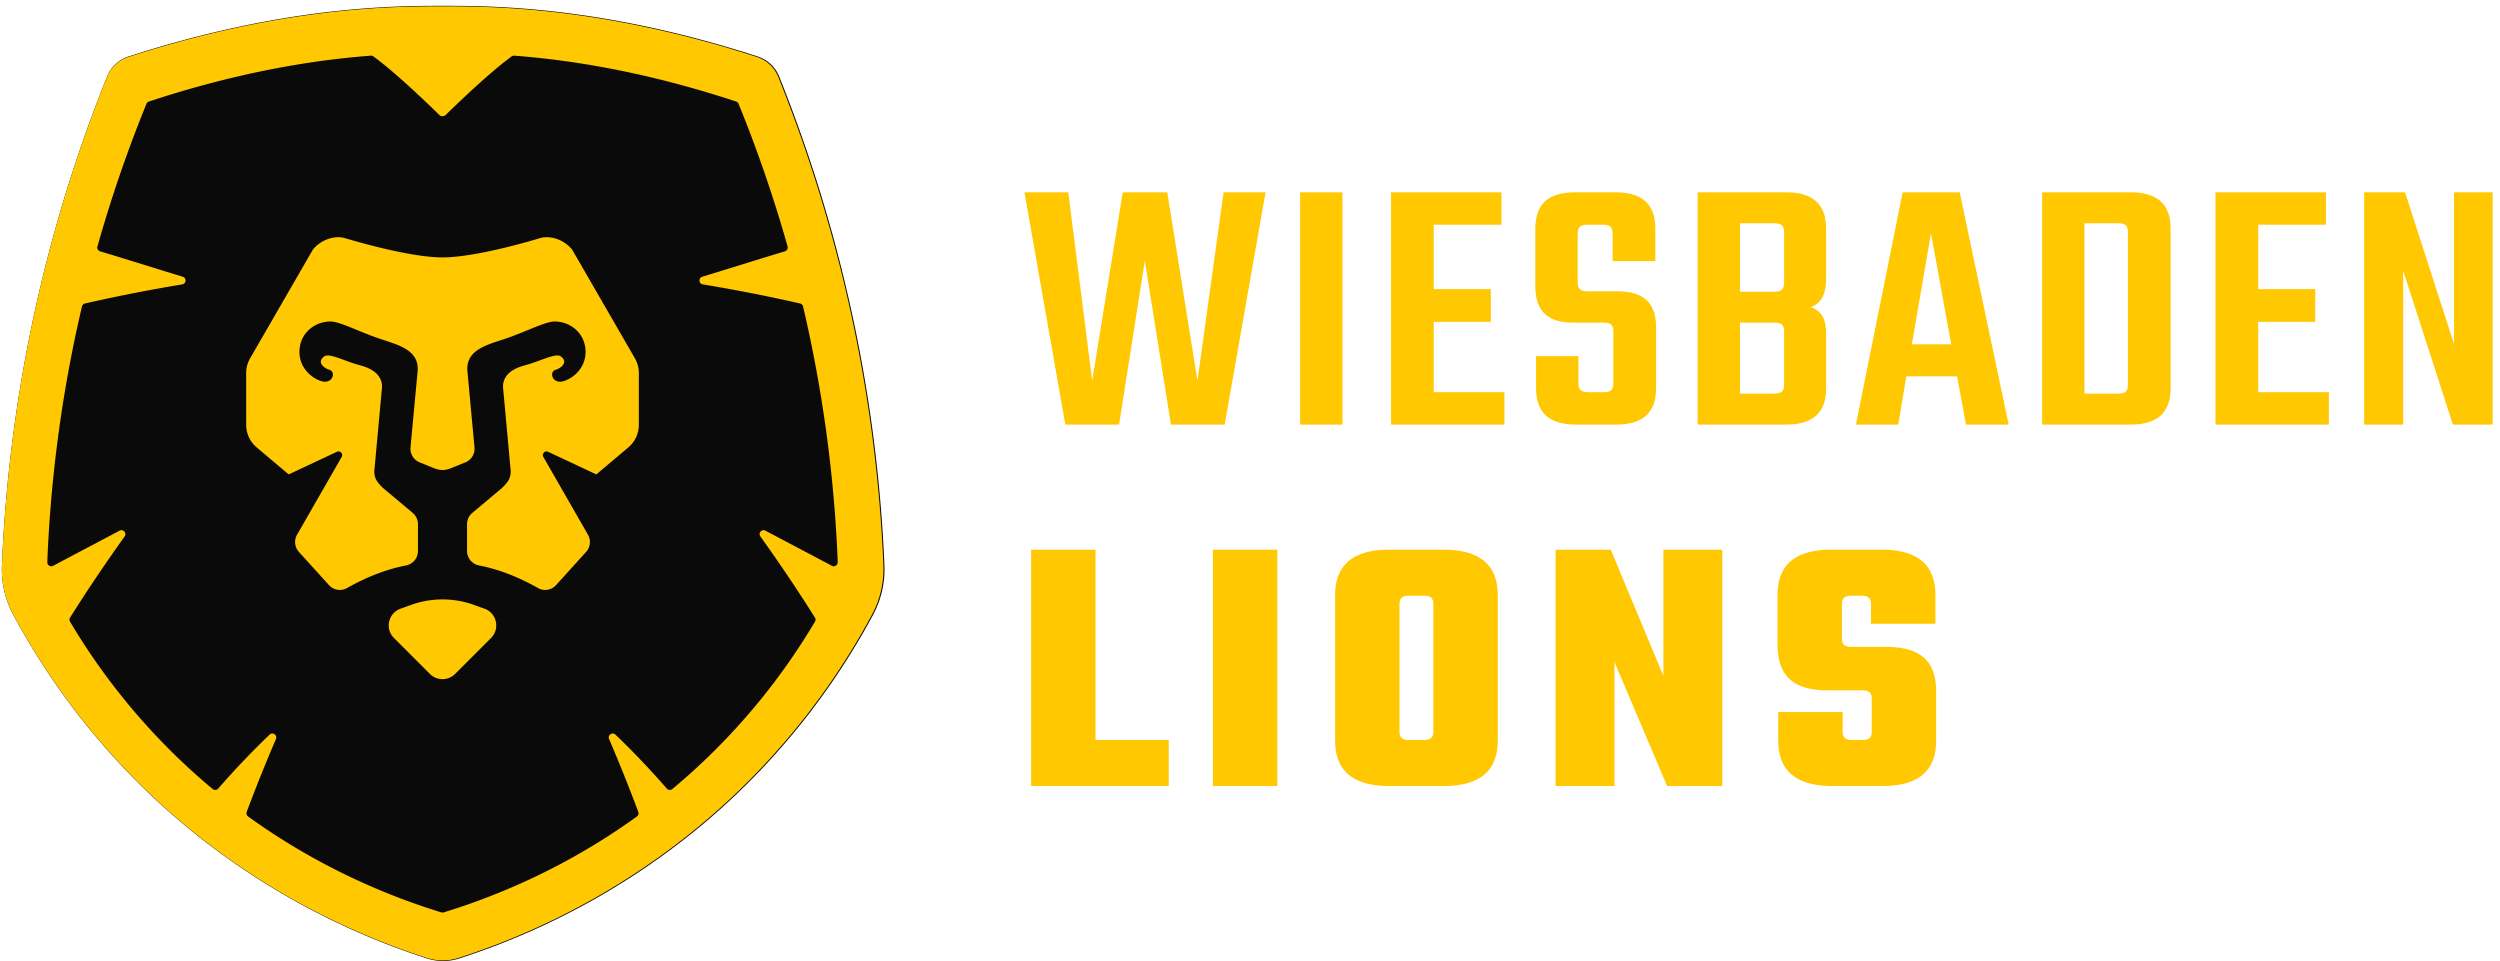 <svg width="359" height="138" fill="none" xmlns="http://www.w3.org/2000/svg"><path d="M127.003 81.165a212.36 212.36 0 0 0-4.618-35.977 212.37 212.37 0 0 0-10.492-34.2 4.986 4.986 0 0 0-3.084-2.879C86.359.835 70.439.835 63.638.835c-6.802 0-22.721 0-45.171 7.274a4.967 4.967 0 0 0-3.085 2.878A212.037 212.037 0 0 0 .276 81.165a13.843 13.843 0 0 0 1.638 7.137 102.863 102.863 0 0 0 19.767 25.892c11.13 10.565 24.84 18.672 39.646 23.441a7.574 7.574 0 0 0 2.314.365 7.59 7.59 0 0 0 2.314-.365c14.806-4.769 28.517-12.872 39.646-23.441a102.846 102.846 0 0 0 19.767-25.892 13.833 13.833 0 0 0 1.638-7.137h-.003Z" fill="#0A0A0A"/><path fill-rule="evenodd" clip-rule="evenodd" d="M126.854 81.143a13.826 13.826 0 0 1-1.637 7.13 102.759 102.759 0 0 1-19.744 25.86c-11.117 10.555-24.81 18.65-39.599 23.413a7.53 7.53 0 0 1-2.309.365 7.533 7.533 0 0 1-2.31-.365c-14.788-4.763-28.481-12.859-39.599-23.413a102.756 102.756 0 0 1-19.743-25.86 13.822 13.822 0 0 1-1.637-7.13 212.399 212.399 0 0 1 4.61-35.933 212.028 212.028 0 0 1 10.482-34.16 4.959 4.959 0 0 1 3.08-2.872C40.87.91 56.773.91 63.565.91c6.79 0 22.695 0 45.117 7.267a4.959 4.959 0 0 1 3.08 2.873 212.005 212.005 0 0 1 10.482 34.16 212.457 212.457 0 0 1 4.61 35.932Zm-7.4.105c.374.2.835-.064.837-.487a9.556 9.556 0 0 0-.009-.479 195.179 195.179 0 0 0-4.249-33.117 187.82 187.82 0 0 0-.715-3.16.572.572 0 0 0-.43-.426 236.75 236.75 0 0 0-13.965-2.739c-.593-.098-.648-.927-.073-1.102 2.709-.822 6.959-2.162 11.861-3.648a.576.576 0 0 0 .386-.703 194.27 194.27 0 0 0-7.039-20.482.57.57 0 0 0-.351-.326c-13.305-4.39-24.106-5.996-31.866-6.584a.566.566 0 0 0-.385.114c-.279.21-.557.42-.833.634-3.123 2.423-7.338 6.507-8.635 7.777a.556.556 0 0 1-.443.153.556.556 0 0 1-.443-.153c-1.297-1.27-5.512-5.354-8.635-7.777a73.634 73.634 0 0 0-.834-.634.565.565 0 0 0-.384-.114c-7.76.588-18.562 2.194-31.866 6.584a.572.572 0 0 0-.352.326 194.392 194.392 0 0 0-7.038 20.482.575.575 0 0 0 .385.703c4.903 1.486 9.153 2.826 11.861 3.648.576.175.52 1.005-.073 1.102-4.426.73-9.095 1.632-13.964 2.739a.572.572 0 0 0-.43.426 187.815 187.815 0 0 0-.716 3.16 195.178 195.178 0 0 0-4.248 33.117c-.007.16-.01.32-.01.479.002.423.464.686.838.487 3.915-2.084 7.304-3.852 9.533-5.042.53-.284 1.079.341.728.83a237.059 237.059 0 0 0-7.83 11.639.57.57 0 0 0-.01.595 93.412 93.412 0 0 0 15.979 20.028 92.325 92.325 0 0 0 4.51 4.01.57.57 0 0 0 .792-.069 118.848 118.848 0 0 1 7.373-7.745c.447-.43 1.159.067.914.636a237.42 237.42 0 0 0-4.197 10.452.578.578 0 0 0 .202.667c10.842 7.824 21.217 11.767 27.75 13.77a.57.57 0 0 0 .164.024v.001-.001l.002.001v-.001a.57.57 0 0 0 .163-.024c6.534-2.003 16.909-5.946 27.751-13.77a.577.577 0 0 0 .2-.667 237.056 237.056 0 0 0-4.196-10.452c-.244-.569.467-1.066.915-.636a118.66 118.66 0 0 1 7.372 7.745.57.57 0 0 0 .793.069 92.174 92.174 0 0 0 4.509-4.01 93.381 93.381 0 0 0 15.979-20.028.57.57 0 0 0-.01-.595 236.917 236.917 0 0 0-7.829-11.639c-.351-.489.198-1.114.728-.83 2.229 1.19 5.618 2.958 9.533 5.042Zm-48.94 10.367-5.163 5.163a2.554 2.554 0 0 1-3.612 0l-5.164-5.163c-1.326-1.326-.818-3.581.948-4.211l1.558-.556a13.284 13.284 0 0 1 8.927 0l1.558.556c1.767.63 2.274 2.885.948 4.21Zm20.659-40.161c.37.643.566 1.373.566 2.116v7.434c0 1.246-.55 2.429-1.5 3.233l-4.605 3.888-6.927-3.25a.529.529 0 0 0-.683.742L84.43 76.78a2.116 2.116 0 0 1-.266 2.473l-4.31 4.763c-.66.729-1.74.915-2.595.43-2.701-1.534-5.578-2.69-8.47-3.247a2.116 2.116 0 0 1-1.72-2.076v-3.85c0-.625.276-1.219.755-1.62l4.286-3.597c.787-.793 1.229-1.299 1.229-2.415L72.23 55.56c0-1.974 1.83-2.749 3.118-3.09 2.272-.601 4.465-1.844 5.196-1.284 1.142.873-.06 1.716-.765 1.92-.87.251-.563 1.709.651 1.709 1.03 0 3.657-1.433 3.657-4.288 0-2.593-2.1-4.36-4.465-4.36-1.252 0-3.865 1.347-6.626 2.324-2.761.977-6.14 1.58-5.877 4.81l1.02 10.953a2.115 2.115 0 0 1-1.318 2.146l-2.199.884a2.891 2.891 0 0 1-2.154 0l-2.2-.884a2.115 2.115 0 0 1-1.318-2.146l1.02-10.953c.264-3.23-3.115-3.833-5.876-4.81-2.762-.977-5.374-2.325-6.626-2.325-2.365 0-4.466 1.768-4.466 4.36 0 2.856 2.627 4.289 3.657 4.289 1.214 0 1.522-1.458.651-1.71-.705-.203-1.906-1.045-.765-1.92.732-.56 2.924.684 5.196 1.285 1.289.341 3.12 1.116 3.12 3.09l-1.11 12.08c0 1.117.44 1.623 1.227 2.416l4.287 3.596c.479.402.755.996.755 1.621v3.85A2.116 2.116 0 0 1 58.3 81.2c-2.892.558-5.77 1.713-8.47 3.247a2.106 2.106 0 0 1-2.595-.43l-4.31-4.763a2.116 2.116 0 0 1-.266-2.473l6.407-11.163a.529.529 0 0 0-.684-.743l-6.926 3.251-4.604-3.888a4.231 4.231 0 0 1-1.502-3.233V53.57c0-.743.196-1.473.567-2.116l9.007-15.6c1.032-1.302 2.912-2.084 4.525-1.684 0 0 9.02 2.794 14.096 2.794 5.077 0 14.095-2.794 14.095-2.794 1.614-.4 3.493.382 4.526 1.684l9.007 15.6Zm84.535-23.835h6.025l-5.867 33.35h-7.716l-3.753-23.52-3.699 23.52h-7.717l-5.867-33.35h6.29l3.435 27.06 4.387-27.06h6.395l4.334 27.06 3.753-27.06Zm10.993 0h6.078v33.35h-6.078v-33.35Zm29.333 28.699v4.65h-16.278v-33.35h15.855v4.652h-9.725v9.249h8.193v4.704h-8.193v10.095h10.148Zm15.645-1.427v-7.135c0-1.11-.317-1.427-1.48-1.427h-4.281c-3.964 0-5.444-1.956-5.444-5.286v-8.192c0-3.33 1.638-5.232 5.708-5.232h5.814c4.017 0 5.708 1.902 5.708 5.232v4.651h-6.131v-3.805c0-1.11-.317-1.427-1.48-1.427h-2.008c-1.163 0-1.533.317-1.533 1.427v6.712c0 1.11.37 1.427 1.533 1.427h4.175c3.964 0 5.55 1.85 5.55 5.18v8.72c0 3.33-1.692 5.233-5.761 5.233h-5.708c-4.07 0-5.761-1.903-5.761-5.232v-4.599h6.078v3.753c0 1.11.37 1.427 1.532 1.427h2.009c1.163 0 1.48-.317 1.48-1.427Zm12.103-27.272h12.685c4.069 0 5.761 1.902 5.761 5.232v7.188c0 2.061-.635 3.541-2.22 4.07 1.585.528 2.22 1.744 2.22 3.805v7.823c0 3.33-1.692 5.232-5.761 5.232h-12.685v-33.35Zm12.42 27.483v-7.346c0-1.163-.369-1.427-1.532-1.427h-4.81v10.2h4.81c1.163 0 1.532-.317 1.532-1.427Zm0-14.64v-6.977c0-1.11-.369-1.427-1.532-1.427h-4.81v9.831h4.81c1.163 0 1.532-.317 1.532-1.427Zm32.241 20.507h-6.131l-1.269-6.924h-7.293l-1.163 6.924h-6.078l6.712-33.35h8.192l7.03 33.35Zm-11.152-27.484-2.749 15.962h5.656l-2.907-15.962Zm15.961-5.866h12.685c4.07 0 5.761 1.902 5.761 5.232v22.886c0 3.33-1.691 5.232-5.761 5.232h-12.685v-33.35Zm12.315 27.483V33.485c0-1.11-.317-1.427-1.48-1.427h-4.756V56.53h4.756c1.163 0 1.48-.317 1.48-1.427Zm28.858 1.216v4.65h-16.279v-33.35h15.856v4.652h-9.725v9.249h8.192v4.704h-8.192v10.095h10.148Zm17.97-28.7h5.549v33.35h-5.708l-7.135-22.092V60.97h-5.602V27.62h5.866l7.03 21.775V27.619ZM148.066 78.94h9.249v27.325h10.518v6.606h-19.767V78.939Zm26.109 0h9.249v33.931h-9.249V78.939Zm33.139 0c5.655 0 7.769 2.59 7.769 6.554v20.824c0 3.963-2.114 6.553-7.769 6.553h-7.823c-5.655 0-7.769-2.59-7.769-6.553V85.493c0-3.964 2.114-6.554 7.769-6.554h7.823Zm-1.48 26.162V86.708c0-.793-.423-1.163-1.322-1.163h-2.219c-.899 0-1.322.37-1.322 1.163v18.393c0 .793.423 1.163 1.322 1.163h2.219c.899 0 1.322-.37 1.322-1.163Zm33.033-26.162h8.456v33.931h-7.928l-7.558-17.811v17.811h-8.456V78.939h7.928l7.558 18.128V78.94Zm29.915 26.162v-4.81c0-.792-.423-1.163-1.322-1.163h-5.074c-5.496 0-7.135-2.695-7.135-6.659v-6.976c0-3.964 2.062-6.554 7.717-6.554h7.24c5.656 0 7.717 2.59 7.717 6.554v4.07h-9.249v-2.855c0-.793-.423-1.163-1.322-1.163h-1.532c-.899 0-1.322.37-1.322 1.163v5.021c0 .793.423 1.163 1.322 1.163h4.968c5.497 0 7.241 2.484 7.241 6.448v6.977c0 3.963-2.061 6.553-7.717 6.553h-7.188c-5.655 0-7.769-2.59-7.769-6.553v-4.07h9.249v2.854c0 .793.423 1.163 1.321 1.163h1.533c.899 0 1.322-.37 1.322-1.163Z" fill="#FFC800"/></svg>